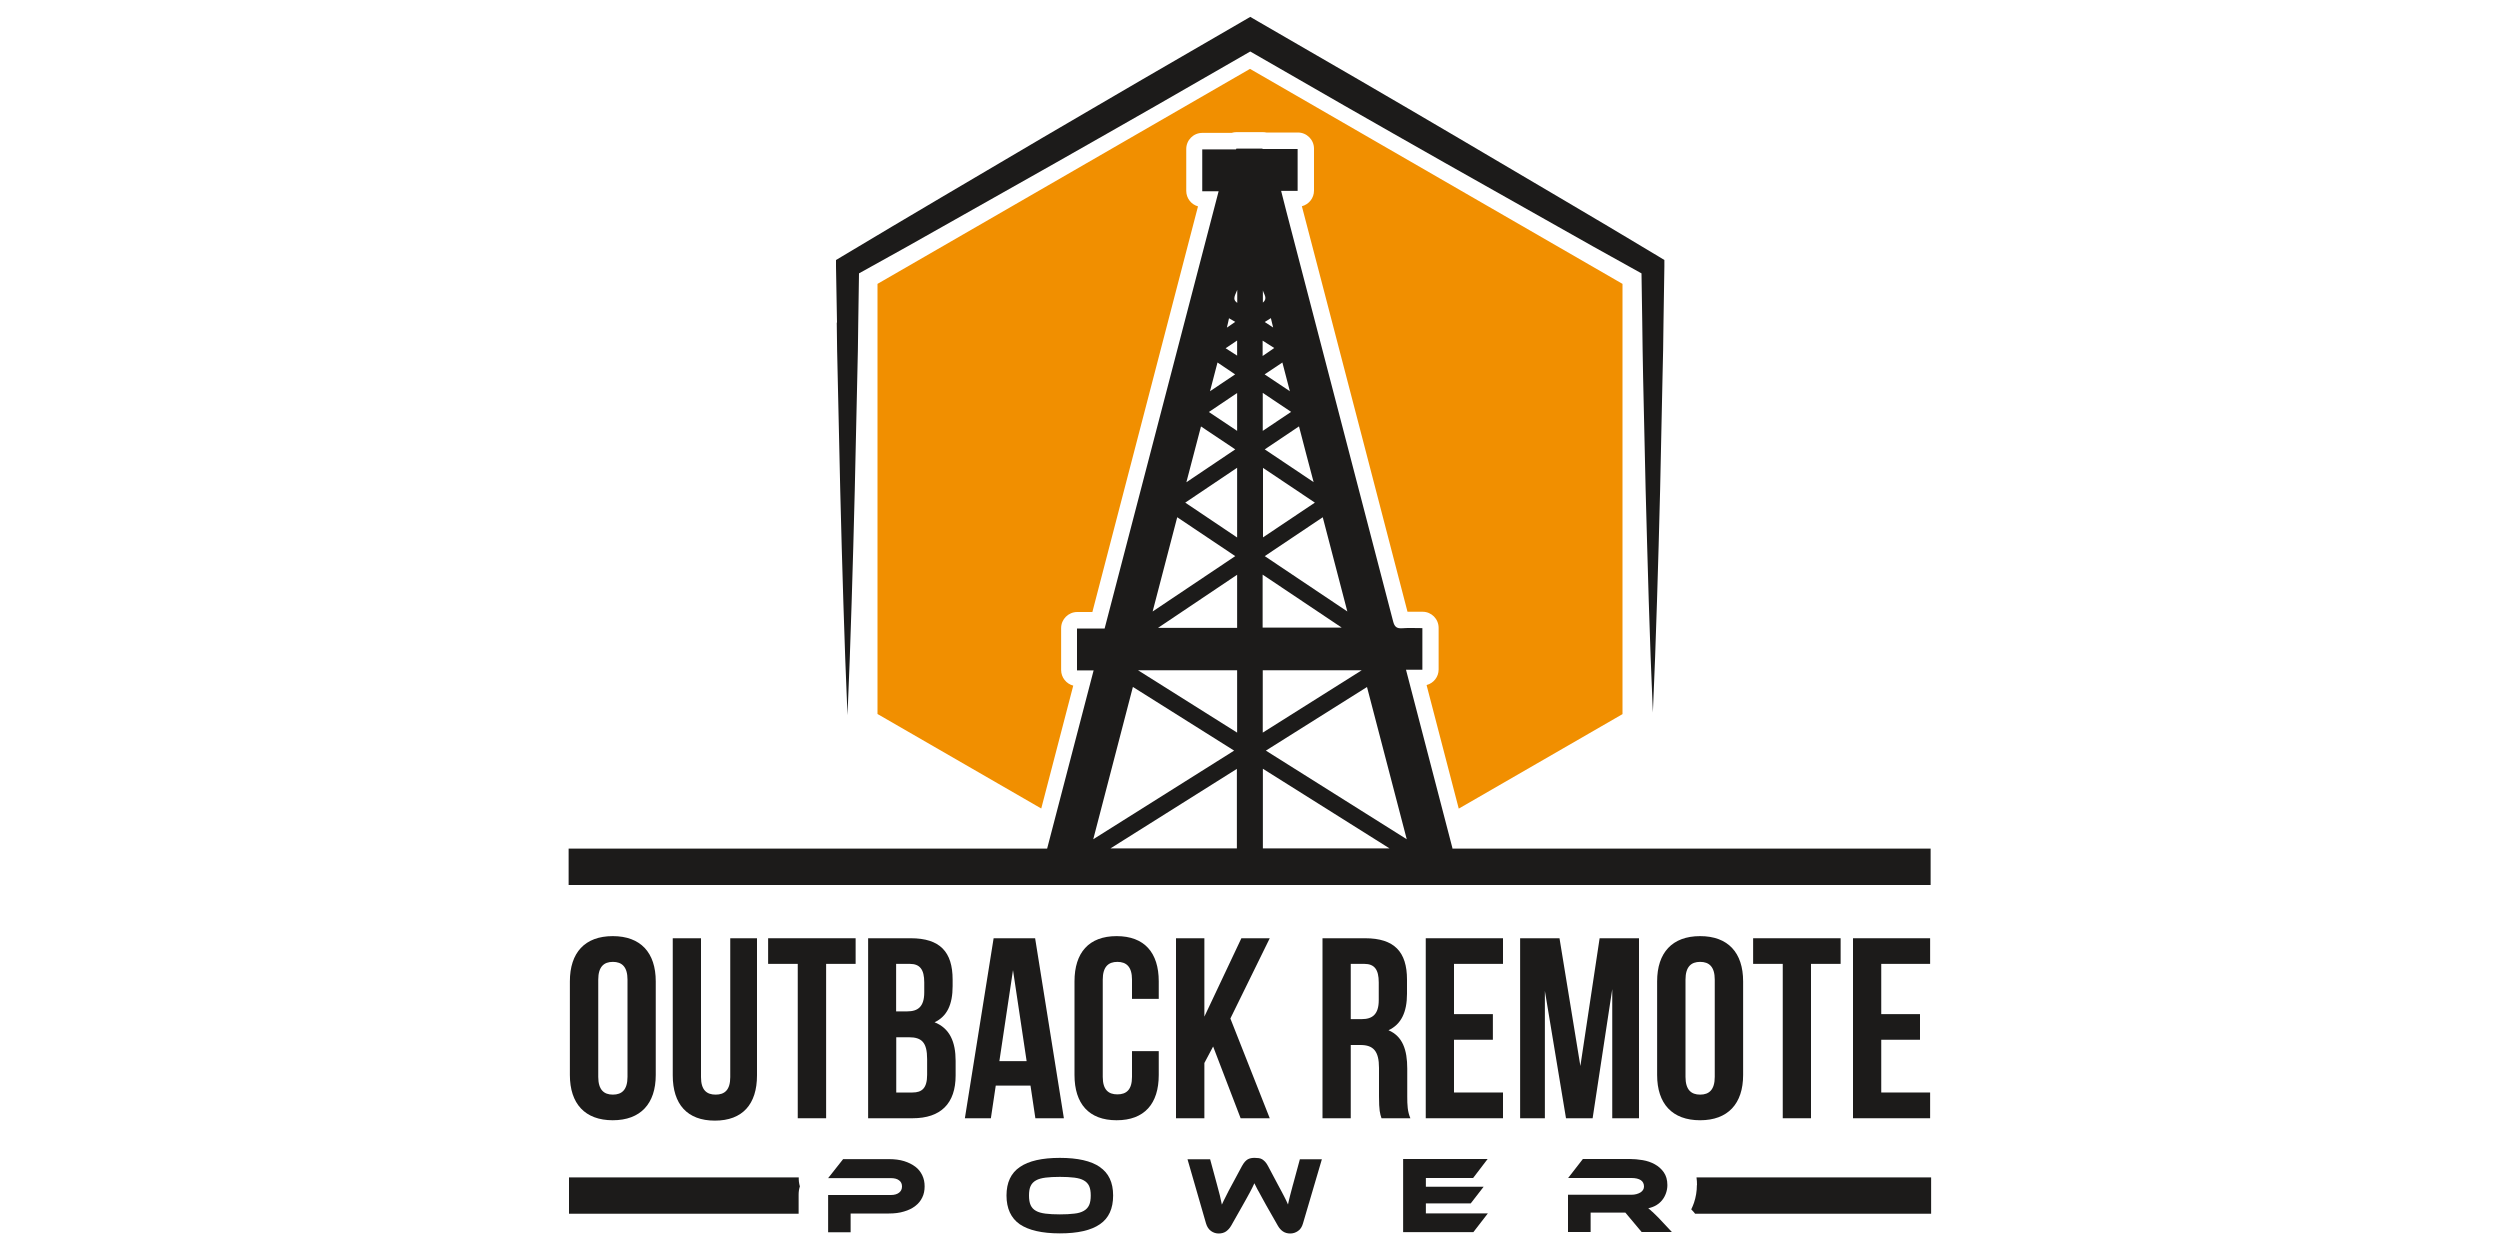 <svg xmlns="http://www.w3.org/2000/svg" id="a" viewBox="0 0 200 100"><path d="M52.46,86v-7.49c0-2.3-1.21-3.62-3.44-3.62s-3.43,1.32-3.43,3.62v7.49c0,2.3,1.21,3.62,3.43,3.62s3.44-1.32,3.44-3.62ZM47.86,86.15v-7.78c0-1.03.45-1.42,1.17-1.42s1.17.39,1.17,1.42v7.78c0,1.03-.45,1.42-1.17,1.42s-1.17-.39-1.17-1.42Z" style="fill:#1c1b1a;"></path><path d="M53.82,75.06v10.97c0,2.3,1.15,3.62,3.37,3.62s3.37-1.32,3.37-3.62v-10.97h-2.14v11.11c0,1.03-.45,1.4-1.17,1.4s-1.17-.37-1.17-1.4v-11.11h-2.26Z" style="fill:#1c1b1a;"></path><polygon points="68.45 75.06 61.45 75.06 61.45 77.11 63.82 77.11 63.82 89.46 66.09 89.46 66.09 77.11 68.45 77.11 68.45 75.06" style="fill:#1c1b1a;"></polygon><path d="M74.75,81.79c1.01-.47,1.46-1.42,1.46-2.9v-.52c0-2.22-1.01-3.31-3.35-3.31h-3.41v14.4h3.56c2.26,0,3.44-1.19,3.44-3.42v-1.17c0-1.52-.47-2.61-1.69-3.09ZM71.7,77.11h1.09c.8,0,1.15.45,1.15,1.48v.8c0,1.15-.51,1.52-1.36,1.52h-.89v-3.81ZM74.17,85.98c0,1.07-.41,1.42-1.17,1.42h-1.3v-4.42h1.01c1.03,0,1.46.41,1.46,1.75v1.26Z" style="fill:#1c1b1a;"></path><path d="M82.83,89.46h2.28l-2.3-14.4h-3.32l-2.3,14.4h2.08l.39-2.61h2.78l.39,2.61ZM79.95,84.89l1.09-7.28,1.09,7.28h-2.18Z" style="fill:#1c1b1a;"></path><path d="M89.33,74.89c-2.22,0-3.37,1.32-3.37,3.62v7.49c0,2.3,1.15,3.62,3.37,3.62s3.37-1.32,3.37-3.62v-1.91h-2.14v2.06c0,1.03-.45,1.4-1.17,1.4s-1.17-.37-1.17-1.4v-7.78c0-1.03.45-1.42,1.17-1.42s1.17.39,1.17,1.42v1.54h2.14v-1.4c0-2.3-1.15-3.62-3.37-3.62Z" style="fill:#1c1b1a;"></path><polygon points="94.08 75.06 94.08 89.46 96.35 89.46 96.35 85.04 97.05 83.72 99.25 89.46 101.58 89.46 98.43 81.48 101.58 75.06 99.31 75.06 96.35 81.33 96.35 75.06 94.08 75.06" style="fill:#1c1b1a;"></polygon><path d="M112.58,87.71v-2.22c0-1.5-.37-2.59-1.5-3.07,1.01-.47,1.48-1.44,1.48-2.92v-1.13c0-2.22-1.01-3.31-3.35-3.31h-3.41v14.4h2.26v-5.86h.78c1.03,0,1.48.49,1.48,1.83v2.26c0,1.17.08,1.4.2,1.77h2.31c-.23-.54-.25-1.05-.25-1.75ZM110.3,80.01c0,1.15-.52,1.52-1.36,1.52h-.88v-4.42h1.09c.8,0,1.15.45,1.15,1.48v1.42Z" style="fill:#1c1b1a;"></path><polygon points="114.06 89.46 120.24 89.46 120.24 87.4 116.32 87.4 116.32 83.18 119.43 83.18 119.43 81.13 116.32 81.13 116.32 77.11 120.24 77.11 120.24 75.06 114.06 75.06 114.06 89.46" style="fill:#1c1b1a;"></polygon><polygon points="128.98 79.13 128.98 89.46 131.12 89.46 131.12 75.06 127.97 75.06 126.43 85.28 124.76 75.06 121.61 75.06 121.61 89.46 123.59 89.46 123.59 79.27 125.28 89.46 127.41 89.46 128.98 79.13" style="fill:#1c1b1a;"></polygon><path d="M136.01,89.62c2.22,0,3.44-1.32,3.44-3.62v-7.49c0-2.3-1.21-3.62-3.44-3.62s-3.44,1.32-3.44,3.62v7.49c0,2.3,1.21,3.62,3.44,3.62ZM134.84,78.37c0-1.03.45-1.42,1.17-1.42s1.17.39,1.17,1.42v7.78c0,1.03-.45,1.42-1.17,1.42s-1.17-.39-1.17-1.42v-7.78Z" style="fill:#1c1b1a;"></path><polygon points="144.88 89.46 144.88 77.11 147.25 77.11 147.25 75.06 140.25 75.06 140.25 77.11 142.62 77.11 142.62 89.46 144.88 89.46" style="fill:#1c1b1a;"></polygon><polygon points="154.41 77.11 154.41 75.06 148.24 75.06 148.24 89.46 154.41 89.46 154.41 87.4 150.5 87.4 150.5 83.18 153.6 83.18 153.6 81.13 150.5 81.13 150.5 77.11 154.41 77.11" style="fill:#1c1b1a;"></polygon><path d="M114.13,54.82l2.57,9.87,13.1-7.56V22.71l-29.8-17.2-29.8,17.2v34.41l13.1,7.56,2.56-9.83c-.55-.14-.97-.65-.97-1.25v-3.35c0-.71.58-1.29,1.29-1.29h1.21l8.45-32.45c-.54-.15-.94-.65-.94-1.24v-3.35c0-.71.57-1.29,1.29-1.29h2.34c.13-.04.25-.06.39-.06h2.09c.1,0,.2.01.3.03h2.52c.71,0,1.29.58,1.29,1.29v3.36c0,.6-.41,1.1-.97,1.25,0,.03,1.56,5.97,1.56,5.97,2.26,8.68,4.6,17.64,6.89,26.47h.21c.17,0,.33,0,.51,0,.16,0,.32,0,.49,0,.71,0,1.28.58,1.28,1.29v3.33c0,.59-.4,1.09-.95,1.24Z" style="fill:#f18f00;"></path><path d="M66.94,25.81l.03,2.24.05,2.24.2,8.97c.08,2.99.15,5.98.25,8.97l.15,4.49.18,4.49.18-4.49.15-4.49c.1-2.99.17-5.98.25-8.97l.2-8.97.05-2.24.03-2.24.06-3.94c2.56-1.42,5.12-2.84,7.66-4.29l8.1-4.57c2.7-1.52,5.38-3.07,8.08-4.6l7.46-4.29,7.46,4.29c2.69,1.53,5.38,3.08,8.08,4.6l8.1,4.57c2.54,1.45,5.1,2.87,7.66,4.29l.06,3.91.03,2.23.04,2.23.2,8.92c.09,2.97.15,5.95.25,8.92l.15,4.46.18,4.46.18-4.46.15-4.46c.1-2.97.17-5.95.25-8.92l.19-8.92.05-2.23.03-2.23.07-4.46v-.52s-.46-.28-.46-.28c-2.66-1.59-5.32-3.19-7.99-4.75l-8.01-4.72c-2.67-1.58-5.35-3.13-8.02-4.69l-8.05-4.66-.6-.35-.6.35-8.04,4.66c-2.68,1.57-5.36,3.12-8.03,4.69l-8.01,4.72c-2.67,1.57-5.33,3.16-7.99,4.75l-.47.28v.52s.08,4.49.08,4.49Z" style="fill:#1c1b1a;"></path><path d="M116.2,67.87c-1.24-4.77-2.48-9.5-3.72-14.29h1.31v-3.33c-.56,0-1.09-.03-1.62.01-.44.03-.61-.12-.72-.55-2.84-10.93-5.69-21.86-8.54-32.79-.14-.53-.27-1.06-.42-1.65h1.32v-3.35h-2.81v-.03h-2.09s-.02.04-.03.06h-2.7v3.35h1.31c-3.04,11.68-6.08,23.31-9.12,34.98h-2.21v3.35h1.33c-1.24,4.77-2.48,9.5-3.72,14.26h-38.28v2.91h108.96v-2.91h-38.28ZM101.03,67.87v-6.37c3.39,2.13,6.73,4.23,10.13,6.37h-10.13ZM112.54,67.14c-3.81-2.4-7.51-4.72-11.27-7.09,2.71-1.71,5.38-3.39,8.09-5.09,1.06,4.05,2.1,8.05,3.18,12.18ZM101.02,58.61v-4.99h7.92c-2.69,1.69-5.28,3.32-7.92,4.99ZM107.79,48.92c-2.24-1.5-4.39-2.95-6.61-4.43,1.57-1.05,3.09-2.07,4.64-3.11.66,2.52,1.3,4.99,1.97,7.55ZM101.04,43v-5.57c1.39.94,2.74,1.84,4.15,2.78-1.39.93-2.74,1.84-4.15,2.78ZM105.09,38.57c-1.34-.9-2.59-1.74-3.91-2.62.93-.62,1.81-1.22,2.74-1.84.39,1.5.76,2.93,1.17,4.46ZM101.02,34.47v-3.04c.77.51,1.49.99,2.27,1.52-.77.52-1.5,1.01-2.27,1.52ZM102.59,29c.21.78.39,1.48.6,2.3-.71-.48-1.33-.89-2.02-1.35.49-.33.94-.62,1.42-.95ZM101.85,26.2c-.26-.17-.43-.28-.67-.44.19-.12.31-.2.49-.31.06.24.11.45.18.75ZM101.03,23.23c.08.32.41.64,0,.98v-.98ZM101.01,27.25c.32.2.6.38.93.59-.32.22-.59.4-.93.64v-1.23ZM101.01,45.97c2.12,1.42,4.18,2.8,6.33,4.24h-6.33v-4.24ZM98.98,23.19v1.04c-.31-.23-.31-.38,0-1.04ZM98.32,25.46c.16.09.3.17.5.29-.22.15-.39.27-.67.46.07-.31.12-.49.17-.75ZM98.97,27.24v1.21c-.31-.2-.58-.37-.92-.59.32-.22.59-.4.92-.62ZM97.4,29c.47.32.91.61,1.41.95-.67.45-1.3.87-2.01,1.35.21-.81.39-1.52.6-2.3ZM98.97,31.43v3.04c-.77-.51-1.48-.99-2.26-1.51.76-.51,1.48-.99,2.26-1.52ZM96.07,34.11c.93.62,1.81,1.21,2.75,1.84-1.3.88-2.57,1.72-3.91,2.63.41-1.55.78-2.97,1.17-4.47ZM98.97,37.43v5.57c-1.41-.94-2.76-1.85-4.15-2.79,1.4-.94,2.75-1.84,4.15-2.79ZM94.18,41.38c1.56,1.05,3.07,2.06,4.64,3.11-2.21,1.48-4.36,2.92-6.61,4.43.67-2.58,1.31-5.03,1.97-7.55ZM98.97,45.98v4.25h-6.33c2.15-1.44,4.21-2.82,6.33-4.25ZM98.97,53.62v4.99c-2.65-1.66-5.24-3.29-7.93-4.99h7.93ZM90.64,54.96c2.7,1.7,5.36,3.37,8.09,5.09-3.76,2.36-7.45,4.68-11.27,7.09,1.07-4.12,2.11-8.12,3.17-12.18ZM98.95,61.51v6.36h-10.11c3.39-2.13,6.73-4.24,10.11-6.36Z" style="fill:#1c1b1a;"></path><path d="M73.23,93.34c-.25-.19-.55-.34-.9-.45-.36-.11-.76-.16-1.21-.16h-3.67l-1.2,1.52h5.03c.28,0,.5.06.65.18.16.12.23.28.23.49s-.08.37-.23.49c-.15.12-.37.19-.65.19h-5.03v2.98h1.8v-1.5h3.06c.45,0,.86-.05,1.21-.16.35-.1.66-.25.9-.44.25-.19.43-.41.56-.68.13-.26.19-.56.19-.89s-.06-.62-.19-.89c-.13-.27-.31-.5-.56-.69Z" style="fill:#1c1b1a;"></path><path d="M87.99,93.36c-.71-.49-1.78-.73-3.2-.73s-2.49.24-3.2.73c-.71.48-1.07,1.24-1.07,2.28s.36,1.81,1.06,2.3c.71.48,1.78.73,3.21.73s2.49-.24,3.2-.73c.71-.48,1.06-1.25,1.06-2.3s-.36-1.8-1.07-2.28ZM87.13,96.41c-.09.19-.23.35-.43.46-.19.11-.45.19-.76.22-.32.04-.7.06-1.15.06s-.84-.02-1.15-.06c-.31-.04-.57-.11-.76-.22-.2-.11-.34-.26-.43-.46-.09-.2-.13-.45-.13-.77s.04-.57.13-.76c.09-.19.23-.34.43-.45.19-.11.45-.18.76-.22.31-.04.7-.06,1.15-.06s.84.02,1.15.06c.32.04.57.11.76.22.2.11.34.26.43.45.09.2.13.45.13.76s-.04.57-.13.77Z" style="fill:#1c1b1a;"></path><path d="M103.44,94.76c-.09.33-.17.62-.23.87-.07.26-.12.5-.17.73-.05-.1-.09-.2-.14-.31-.05-.1-.11-.22-.17-.34-.06-.12-.14-.27-.22-.42-.08-.15-.18-.33-.29-.54l-.78-1.47c-.08-.14-.15-.26-.23-.34-.08-.08-.16-.15-.24-.2-.08-.04-.17-.08-.27-.09-.09-.01-.19-.02-.31-.02-.1,0-.2,0-.29.02-.09.01-.18.05-.27.09-.08.05-.16.11-.24.2-.08.09-.15.2-.23.34l-.79,1.47c-.21.38-.37.69-.49.94-.13.25-.24.47-.33.68-.05-.24-.1-.48-.16-.73-.06-.25-.14-.54-.23-.87l-.55-2.03h-1.81l1.48,5.13c.08.27.21.47.4.61.18.13.39.2.61.2.24,0,.44-.06.6-.17.16-.12.29-.26.4-.45l.94-1.66c.13-.23.24-.43.33-.59.09-.17.18-.32.25-.46.07-.14.14-.26.19-.37.05-.11.1-.22.15-.32.05.1.11.21.16.32.05.11.12.23.2.37.07.14.16.29.25.46.09.17.2.37.33.6l.94,1.65c.11.19.24.34.4.45.16.11.36.17.59.17s.43-.07.62-.2c.19-.13.32-.33.4-.61l1.51-5.13h-1.76l-.55,2.03Z" style="fill:#1c1b1a;"></path><polygon points="114.07 96.27 117.66 96.27 118.69 94.94 114.07 94.94 114.07 94.24 117.85 94.24 119.01 92.72 112.25 92.72 112.25 98.57 117.87 98.57 119.03 97.07 114.07 97.07 114.07 96.27" style="fill:#1c1b1a;"></polygon><path d="M132.19,96.95c-.12-.12-.23-.21-.33-.29.24-.05.45-.13.64-.24.19-.12.35-.25.48-.42.13-.16.23-.35.3-.55.07-.2.11-.42.11-.64,0-.42-.1-.76-.29-1.03-.19-.27-.43-.48-.72-.64-.29-.16-.61-.27-.97-.33-.36-.06-.7-.09-1.03-.09h-3.75l-1.18,1.52h5.08c.31,0,.56.06.73.17.17.11.26.29.26.51,0,.2-.1.36-.29.48-.19.11-.43.18-.71.18h-5.08v2.98h1.81v-1.55h2.78l1.3,1.55h2.42l-1.07-1.14c-.2-.2-.36-.36-.49-.48Z" style="fill:#1c1b1a;"></path><path d="M135.75,94.81c0,.49-.08.96-.23,1.41-.06.18-.14.36-.22.53l.18.19c.05.05.09.11.13.16h18.88v-2.91h-18.77c.03.2.04.41.04.62Z" style="fill:#1c1b1a;"></path><path d="M45.52,94.19v2.91h18.37v-1.52c0-.23.03-.46.1-.67-.07-.24-.1-.48-.09-.72h-18.37Z" style="fill:#1c1b1a;"></path></svg>